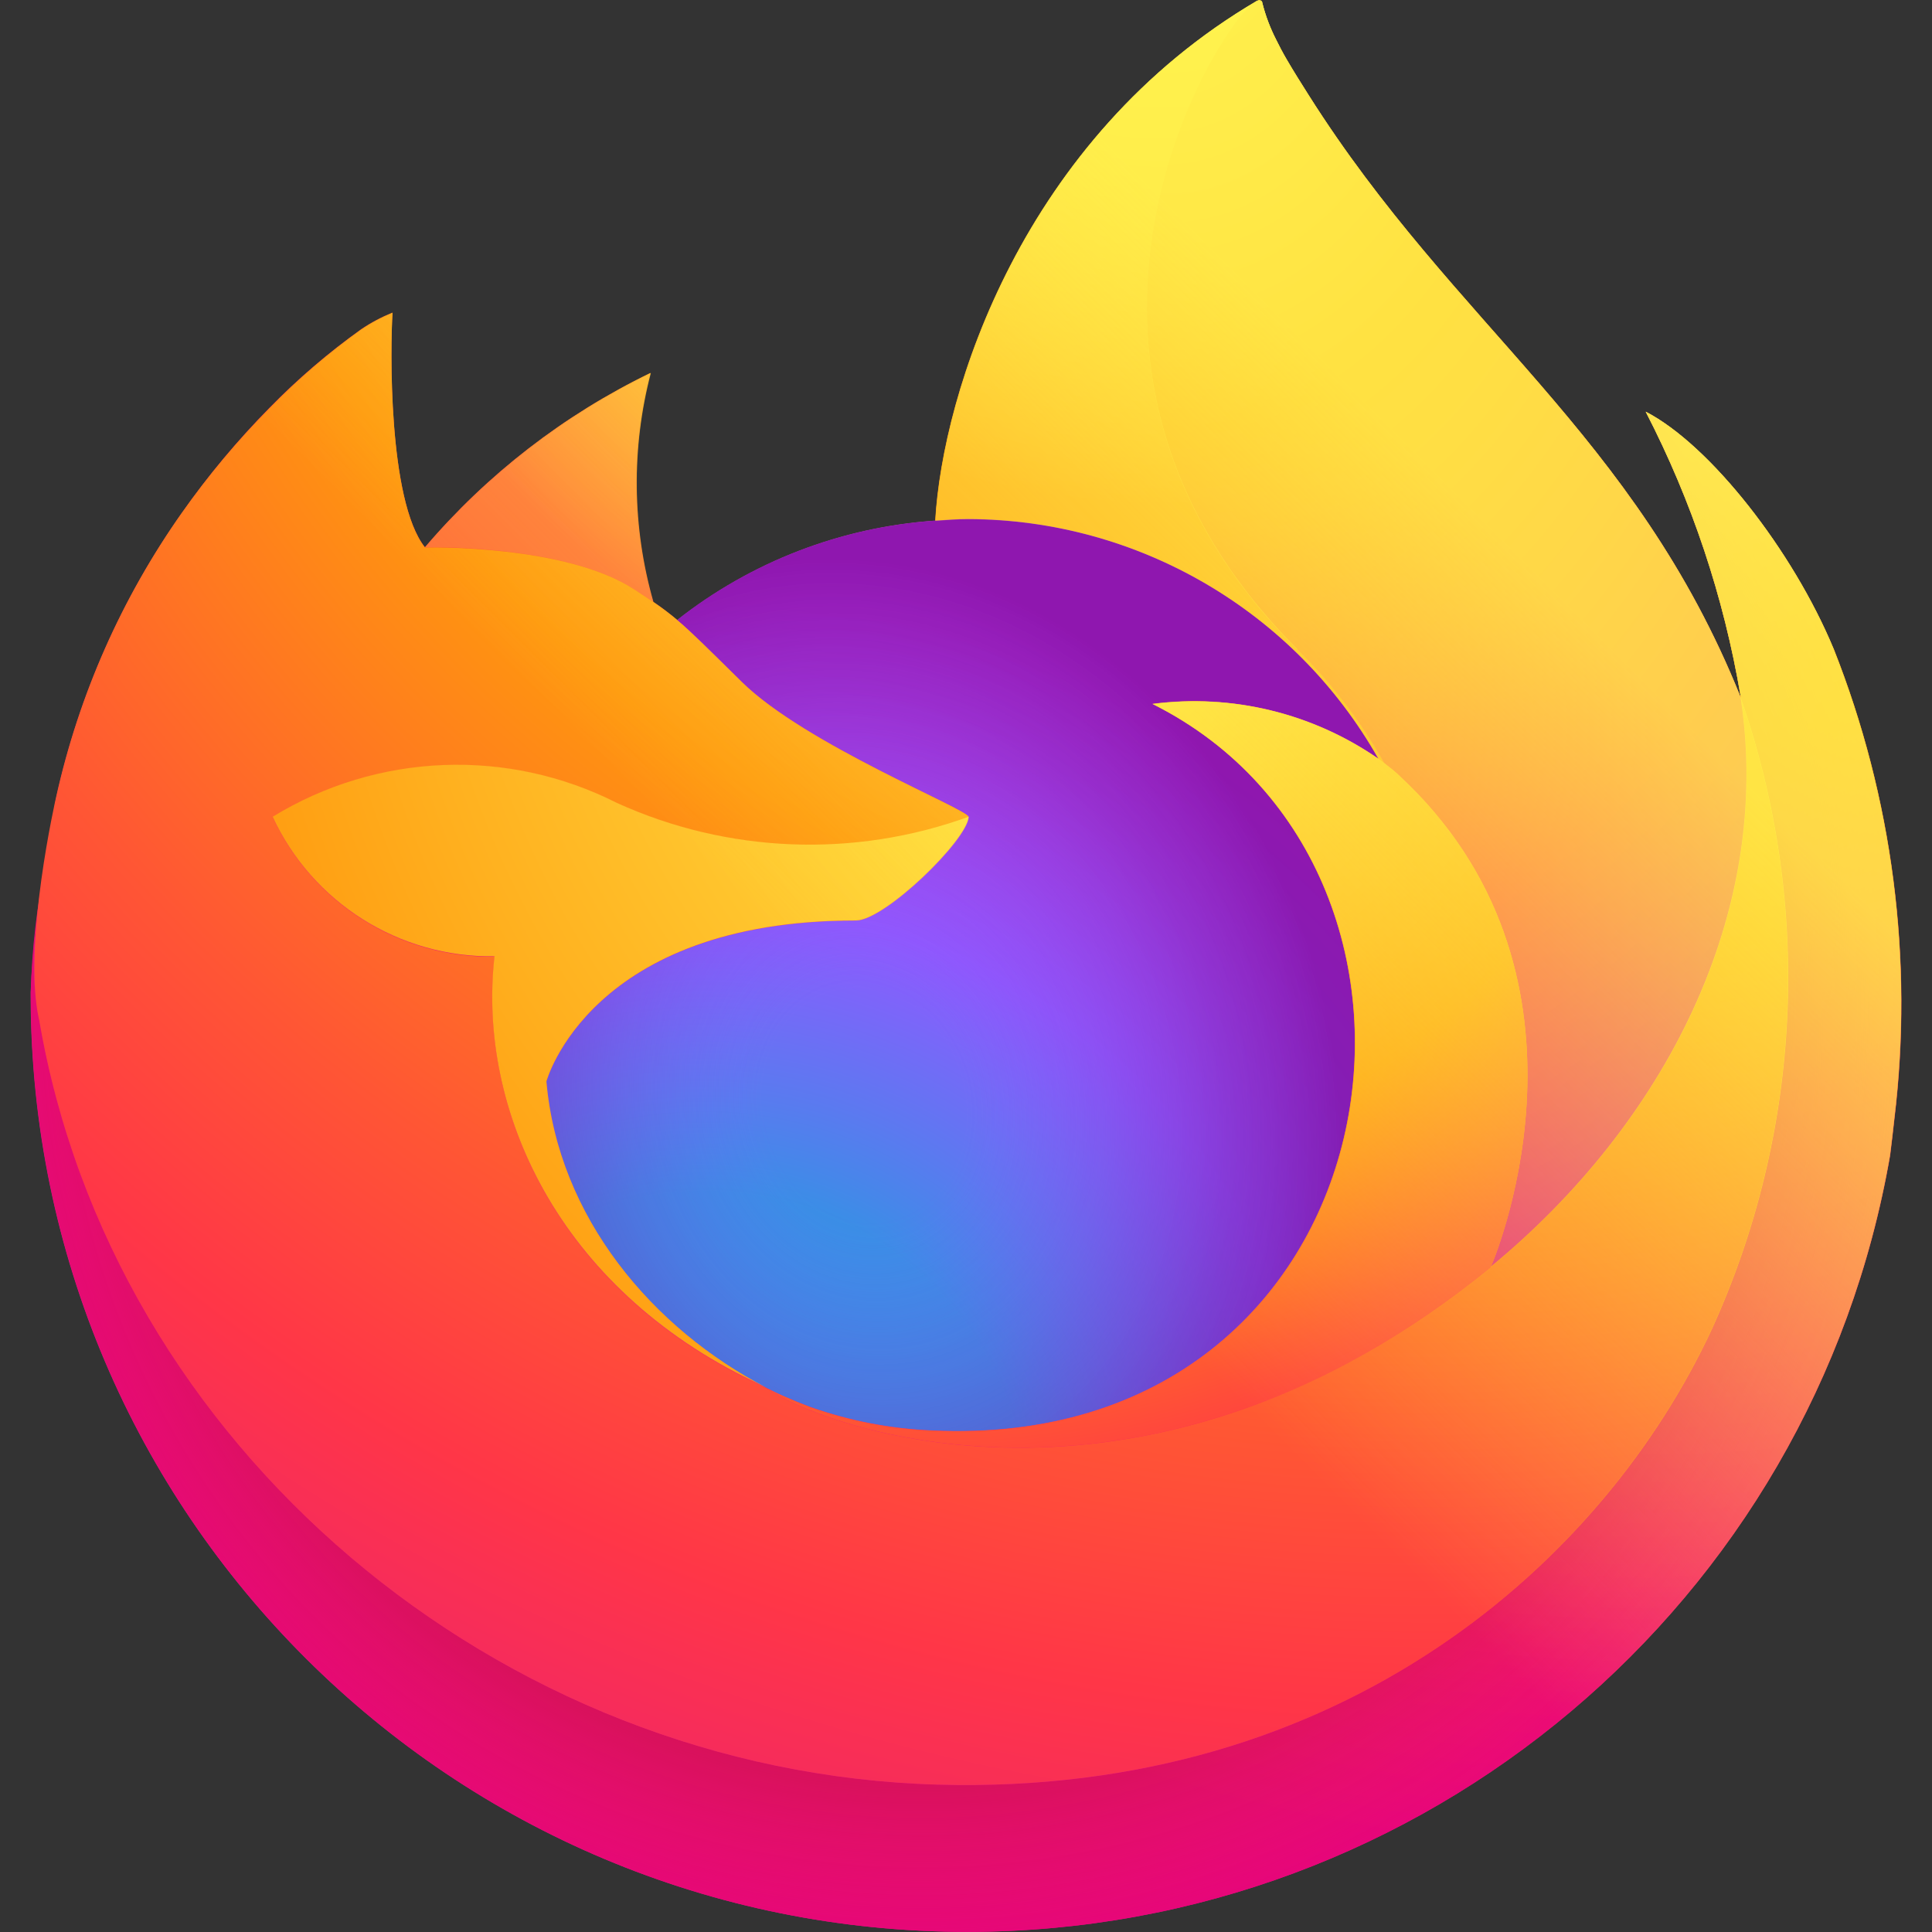 <?xml version="1.0" encoding="utf-8"?>
<!-- Generator: Adobe Illustrator 27.5.0, SVG Export Plug-In . SVG Version: 6.00 Build 0)  -->
<svg version="1.1" id="Ebene_1" xmlns="http://www.w3.org/2000/svg" xmlns:xlink="http://www.w3.org/1999/xlink" x="0px" y="0px"
	 viewBox="0 0 46 46" style="enable-background:new 0 0 46 46;" xml:space="preserve">
<rect x="0" y="0" width="46" height="46" fill="#333333" stroke="none"/>
<style type="text/css">
	.st0{fill:url(#SVGID_1_);}
	.st1{fill:url(#SVGID_00000012450148936702724470000001161232543299043969_);}
	.st2{fill:url(#SVGID_00000138575536286535973870000000027307975011779259_);}
	.st3{fill:url(#SVGID_00000003077738155066355040000005720745995856179902_);}
	.st4{fill:url(#SVGID_00000119081798780246526110000006714987793520867980_);}
	.st5{fill:url(#SVGID_00000119110759989711410170000011889550901002434961_);}
	.st6{fill:url(#SVGID_00000113323563714594060440000002836168114142638511_);}
	.st7{fill:url(#SVGID_00000018201243799989091040000011724629530942697872_);}
	.st8{fill:url(#SVGID_00000015349162204995421980000009594820390745292690_);}
	.st9{fill:url(#SVGID_00000005229674807306892840000005301603401559414437_);}
	.st10{fill:url(#SVGID_00000066512359515788902970000000544106948844369575_);}
	.st11{fill:url(#SVGID_00000021099069929042146480000000011788052382755717_);}
</style>
<g transform="matrix(.982 0 0 .982 .697 .72)">
	
		<linearGradient id="SVGID_1_" gradientUnits="userSpaceOnUse" x1="42.077" y1="41.516" x2="4.38" y2="5.146" gradientTransform="matrix(0.982 0 0 -0.982 -0.584 47.294)">
		<stop  offset="0.048" style="stop-color:#FFF44F"/>
		<stop  offset="0.111" style="stop-color:#FFE847"/>
		<stop  offset="0.225" style="stop-color:#FFC830"/>
		<stop  offset="0.368" style="stop-color:#FF980E"/>
		<stop  offset="0.401" style="stop-color:#FF8B16"/>
		<stop  offset="0.462" style="stop-color:#FF672A"/>
		<stop  offset="0.534" style="stop-color:#FF3647"/>
		<stop  offset="0.705" style="stop-color:#E31587"/>
	</linearGradient>
	<path class="st0" d="M43.747,14.996c-0.987-2.374-2.988-4.937-4.555-5.747c1.118,2.164,1.893,4.488,2.3,6.89l0.004,0.038
		c-2.567-6.398-6.919-8.981-10.475-14.6c-0.18-0.284-0.36-0.569-0.535-0.869c-0.1-0.172-0.18-0.326-0.25-0.469
		c-0.147-0.286-0.261-0.587-0.339-0.899c0-0.03-0.022-0.055-0.052-0.059c-0.014-0.004-0.029-0.004-0.043,0
		c-0.003,0-0.008,0.005-0.011,0.006c-0.004,0.001-0.011,0.006-0.016,0.009l0.009-0.015c-5.703,3.339-7.64,9.52-7.815,12.614
		c-2.278,0.156-4.457,0.996-6.251,2.408c-0.187-0.158-0.383-0.307-0.586-0.444c-0.517-1.811-0.539-3.727-0.064-5.55
		c-2.095,1.015-3.956,2.453-5.465,4.224H9.591c-0.9-1.141-0.837-4.902-0.785-5.688C8.54,6.953,8.286,7.087,8.048,7.248
		C7.254,7.815,6.511,8.451,5.829,9.149c-0.777,0.788-1.487,1.64-2.123,2.547v0.004v-0.004c-1.46,2.069-2.495,4.407-3.046,6.878
		l-0.03,0.15c-0.043,0.2-0.197,1.2-0.223,1.418c0,0.017-0.004,0.033-0.005,0.05c-0.199,1.033-0.322,2.079-0.369,3.13v0.117
		C0.054,35.98,10.239,46.128,22.78,46.106c11.029-0.019,20.45-7.961,22.334-18.828c0.038-0.293,0.069-0.583,0.103-0.879
		c0.468-3.866-0.039-7.787-1.473-11.407L43.747,14.996z M17.576,32.771c0.106,0.051,0.206,0.106,0.315,0.155l0.016,0.01
		C17.797,32.883,17.687,32.828,17.576,32.771z M41.496,16.183v-0.022l0.004,0.024L41.496,16.183z"/>
	
		<radialGradient id="SVGID_00000156565586799999509520000006545658625390980751_" cx="-8081.021" cy="8723.918" r="47.338" gradientTransform="matrix(0.982 0 0 -0.982 7974.718 8571.301)" gradientUnits="userSpaceOnUse">
		<stop  offset="0.129" style="stop-color:#FFBD4F"/>
		<stop  offset="0.186" style="stop-color:#FFAC31"/>
		<stop  offset="0.247" style="stop-color:#FF9D17"/>
		<stop  offset="0.283" style="stop-color:#FF980E"/>
		<stop  offset="0.403" style="stop-color:#FF563B"/>
		<stop  offset="0.467" style="stop-color:#FF3750"/>
		<stop  offset="0.71" style="stop-color:#F5156C"/>
		<stop  offset="0.782" style="stop-color:#EB0878"/>
		<stop  offset="0.86" style="stop-color:#E50080"/>
	</radialGradient>
	<path style="fill:url(#SVGID_00000156565586799999509520000006545658625390980751_);" d="M43.747,14.996
		c-0.987-2.374-2.988-4.937-4.555-5.747c1.118,2.164,1.893,4.488,2.3,6.89v0.022l0.004,0.024c1.75,5.009,1.497,10.5-0.707,15.326
		c-2.602,5.584-8.899,11.307-18.759,11.026c-10.651-0.302-20.036-8.208-21.788-18.56c-0.319-1.633,0-2.461,0.161-3.788
		c-0.219,1.031-0.341,2.08-0.365,3.133v0.117c0.022,12.541,10.207,22.69,22.748,22.668c11.029-0.019,20.45-7.961,22.334-18.828
		c0.038-0.293,0.069-0.583,0.103-0.879c0.468-3.866-0.039-7.787-1.473-11.407L43.747,14.996z"/>
	
		<radialGradient id="SVGID_00000137126490892154795260000016141403673146083972_" cx="-8098.919" cy="8704.23" r="47.338" gradientTransform="matrix(0.982 0 0 -0.982 7974.718 8571.301)" gradientUnits="userSpaceOnUse">
		<stop  offset="0.3" style="stop-color:#960E18"/>
		<stop  offset="0.351" style="stop-color:#B11927;stop-opacity:0.74"/>
		<stop  offset="0.435" style="stop-color:#DB293D;stop-opacity:0.343"/>
		<stop  offset="0.497" style="stop-color:#F5334B;stop-opacity:0.094"/>
		<stop  offset="0.53" style="stop-color:#FF3750;stop-opacity:0"/>
	</radialGradient>
	<path style="fill:url(#SVGID_00000137126490892154795260000016141403673146083972_);" d="M43.747,14.996
		c-0.987-2.374-2.988-4.937-4.555-5.747c1.118,2.164,1.893,4.488,2.3,6.89v0.022l0.004,0.024c1.75,5.009,1.497,10.5-0.707,15.326
		c-2.602,5.584-8.899,11.307-18.759,11.026c-10.651-0.302-20.036-8.208-21.788-18.56c-0.319-1.633,0-2.461,0.161-3.788
		c-0.219,1.031-0.341,2.08-0.365,3.133v0.117c0.022,12.541,10.207,22.69,22.748,22.668c11.029-0.019,20.45-7.961,22.334-18.828
		c0.038-0.293,0.069-0.583,0.103-0.879c0.468-3.866-0.039-7.787-1.473-11.407L43.747,14.996z"/>
	
		<radialGradient id="SVGID_00000119808269217425469690000017550871741396057534_" cx="-8092.953" cy="8734.657" r="34.29" gradientTransform="matrix(0.982 0 0 -0.982 7974.718 8571.301)" gradientUnits="userSpaceOnUse">
		<stop  offset="0.132" style="stop-color:#FFF44F"/>
		<stop  offset="0.252" style="stop-color:#FFDC3E"/>
		<stop  offset="0.506" style="stop-color:#FF9D12"/>
		<stop  offset="0.526" style="stop-color:#FF980E"/>
	</radialGradient>
	<path style="fill:url(#SVGID_00000119808269217425469690000017550871741396057534_);" d="M32.709,17.662
		c0.049,0.035,0.095,0.069,0.141,0.104c-0.57-1.011-1.28-1.937-2.109-2.751c-7.06-7.06-1.85-15.303-0.971-15.725l0.009-0.013
		c-5.703,3.339-7.64,9.52-7.815,12.614c0.265-0.018,0.527-0.04,0.798-0.04c4.119,0.008,7.917,2.226,9.948,5.81V17.662z"/>
	
		<radialGradient id="SVGID_00000033350065754911332340000006043787946534890377_" cx="-8104.289" cy="8691.701" r="22.538" gradientTransform="matrix(0.982 0 0 -0.982 7974.718 8571.301)" gradientUnits="userSpaceOnUse">
		<stop  offset="0.353" style="stop-color:#3A8EE6"/>
		<stop  offset="0.472" style="stop-color:#5C79F0"/>
		<stop  offset="0.669" style="stop-color:#9059FF"/>
		<stop  offset="1" style="stop-color:#C139E6"/>
	</radialGradient>
	<path style="fill:url(#SVGID_00000033350065754911332340000006043787946534890377_);" d="M22.773,19.074
		c-0.037,0.565-2.033,2.513-2.731,2.513c-6.456,0-7.505,3.906-7.505,3.906c0.286,3.289,2.578,5.999,5.348,7.429
		c0.127,0.066,0.255,0.125,0.383,0.183c0.222,0.098,0.444,0.189,0.667,0.273c0.951,0.336,1.947,0.529,2.954,0.57
		c11.319,0.531,13.51-13.533,5.342-17.617c1.927-0.251,3.878,0.223,5.475,1.329c-2.031-3.584-5.829-5.802-9.948-5.81
		c-0.269,0-0.533,0.022-0.798,0.04c-2.278,0.156-4.457,0.996-6.251,2.408c0.346,0.293,0.737,0.684,1.56,1.496
		c1.541,1.518,5.492,3.09,5.501,3.275L22.773,19.074z"/>
	
		<radialGradient id="SVGID_00000043416907978530687130000012075048224905895598_" cx="-8095.148" cy="8712.342" r="11.952" gradientTransform="matrix(0.955 -0.231 -0.27 -1.117 10103.454 7887.759)" gradientUnits="userSpaceOnUse">
		<stop  offset="0.206" style="stop-color:#9059FF;stop-opacity:0"/>
		<stop  offset="0.278" style="stop-color:#8C4FF3;stop-opacity:0.064"/>
		<stop  offset="0.747" style="stop-color:#7716A8;stop-opacity:0.45"/>
		<stop  offset="0.975" style="stop-color:#6E008B;stop-opacity:0.6"/>
	</radialGradient>
	<path style="fill:url(#SVGID_00000043416907978530687130000012075048224905895598_);" d="M22.773,19.074
		c-0.037,0.565-2.033,2.513-2.731,2.513c-6.456,0-7.505,3.906-7.505,3.906c0.286,3.289,2.578,5.999,5.348,7.429
		c0.127,0.066,0.255,0.125,0.383,0.183c0.222,0.098,0.444,0.189,0.667,0.273c0.951,0.336,1.947,0.529,2.954,0.57
		c11.319,0.531,13.51-13.533,5.342-17.617c1.927-0.251,3.878,0.223,5.475,1.329c-2.031-3.584-5.829-5.802-9.948-5.81
		c-0.269,0-0.533,0.022-0.798,0.04c-2.278,0.156-4.457,0.996-6.251,2.408c0.346,0.293,0.737,0.684,1.56,1.496
		c1.541,1.518,5.492,3.09,5.501,3.275L22.773,19.074z"/>
	
		<radialGradient id="SVGID_00000175301846330723595840000016865467663662681259_" cx="-8099.516" cy="8725.708" r="16.217" gradientTransform="matrix(0.982 0 0 -0.982 7974.718 8571.301)" gradientUnits="userSpaceOnUse">
		<stop  offset="0" style="stop-color:#FFE226"/>
		<stop  offset="0.121" style="stop-color:#FFDB27"/>
		<stop  offset="0.295" style="stop-color:#FFC82A"/>
		<stop  offset="0.502" style="stop-color:#FFA930"/>
		<stop  offset="0.732" style="stop-color:#FF7E37"/>
		<stop  offset="0.792" style="stop-color:#FF7139"/>
	</radialGradient>
	<path style="fill:url(#SVGID_00000175301846330723595840000016865467663662681259_);" d="M14.653,13.549
		c0.184,0.117,0.336,0.219,0.469,0.311c-0.517-1.811-0.539-3.727-0.064-5.55c-2.095,1.015-3.956,2.453-5.465,4.224
		C9.703,12.531,12.997,12.472,14.653,13.549z"/>
	
		<radialGradient id="SVGID_00000088119995554265229000000003833317649059870865_" cx="-8086.391" cy="8736.447" r="69.19" gradientTransform="matrix(0.982 0 0 -0.982 7974.718 8571.301)" gradientUnits="userSpaceOnUse">
		<stop  offset="0.113" style="stop-color:#FFF44F"/>
		<stop  offset="0.456" style="stop-color:#FF980E"/>
		<stop  offset="0.622" style="stop-color:#FF5634"/>
		<stop  offset="0.716" style="stop-color:#FF3647"/>
		<stop  offset="0.904" style="stop-color:#E31587"/>
	</radialGradient>
	<path style="fill:url(#SVGID_00000088119995554265229000000003833317649059870865_);" d="M0.237,23.977
		c1.752,10.352,11.137,18.261,21.788,18.56c9.86,0.279,16.158-5.445,18.759-11.026c2.204-4.826,2.457-10.318,0.707-15.326v-0.022
		c0-0.017-0.004-0.027,0-0.022l0.004,0.038c0.806,5.259-1.869,10.352-6.052,13.803l-0.013,0.029
		c-8.149,6.638-15.947,4.004-17.523,2.929c-0.11-0.053-0.22-0.108-0.33-0.165c-4.751-2.271-6.714-6.597-6.292-10.311
		c-2.304,0.034-4.412-1.292-5.379-3.383c2.536-1.553,5.696-1.68,8.349-0.335c2.689,1.22,5.748,1.341,8.524,0.335
		c-0.009-0.185-3.96-1.758-5.501-3.275c-0.823-0.811-1.214-1.202-1.56-1.496c-0.187-0.158-0.383-0.307-0.586-0.444
		c-0.135-0.092-0.286-0.192-0.469-0.311c-1.656-1.077-4.95-1.018-5.059-1.015H9.593c-0.9-1.141-0.837-4.902-0.785-5.688
		C8.542,6.961,8.288,7.096,8.05,7.257C7.256,7.824,6.513,8.46,5.831,9.158c-0.78,0.786-1.493,1.636-2.131,2.541v0.004v-0.004
		c-1.46,2.069-2.495,4.407-3.046,6.878c-0.011,0.046-0.818,3.573-0.42,5.402L0.237,23.977z"/>
	
		<radialGradient id="SVGID_00000016755074330219491690000009132869176424893096_" cx="-8073.842" cy="8694.111" r="50.677" gradientTransform="matrix(0.103 0.977 0.641 -0.068 -4714.236 8473.913)" gradientUnits="userSpaceOnUse">
		<stop  offset="0" style="stop-color:#FFF44F"/>
		<stop  offset="0.06" style="stop-color:#FFE847"/>
		<stop  offset="0.168" style="stop-color:#FFC830"/>
		<stop  offset="0.304" style="stop-color:#FF980E"/>
		<stop  offset="0.356" style="stop-color:#FF8B16"/>
		<stop  offset="0.455" style="stop-color:#FF672A"/>
		<stop  offset="0.57" style="stop-color:#FF3647"/>
		<stop  offset="0.737" style="stop-color:#E31587"/>
	</radialGradient>
	<path style="fill:url(#SVGID_00000016755074330219491690000009132869176424893096_);" d="M30.741,15.014
		c0.829,0.814,1.539,1.741,2.109,2.754c0.125,0.094,0.241,0.188,0.34,0.279c5.148,4.745,2.451,11.454,2.25,11.928
		c4.182-3.445,6.855-8.542,6.052-13.803c-2.568-6.403-6.925-8.987-10.475-14.606c-0.18-0.284-0.36-0.569-0.535-0.869
		c-0.1-0.172-0.18-0.326-0.25-0.469c-0.147-0.286-0.261-0.587-0.339-0.899c0-0.03-0.022-0.055-0.052-0.059
		c-0.014-0.004-0.029-0.004-0.043,0c-0.003,0-0.008,0.005-0.011,0.006s-0.011,0.006-0.016,0.009
		c-0.878,0.417-6.087,8.665,0.973,15.719L30.741,15.014z"/>
	
		<radialGradient id="SVGID_00000148636071017710854950000004802001783755753646_" cx="-8099.516" cy="8719.742" r="43.19" gradientTransform="matrix(0.982 0 0 -0.982 7974.718 8571.301)" gradientUnits="userSpaceOnUse">
		<stop  offset="0.137" style="stop-color:#FFF44F"/>
		<stop  offset="0.48" style="stop-color:#FF980E"/>
		<stop  offset="0.592" style="stop-color:#FF5634"/>
		<stop  offset="0.655" style="stop-color:#FF3647"/>
		<stop  offset="0.904" style="stop-color:#E31587"/>
	</radialGradient>
	<path style="fill:url(#SVGID_00000148636071017710854950000004802001783755753646_);" d="M33.19,18.048
		c-0.099-0.091-0.216-0.185-0.34-0.279c-0.046-0.035-0.092-0.069-0.141-0.104c-1.597-1.106-3.548-1.58-5.475-1.329
		c8.167,4.083,5.976,18.144-5.342,17.617c-1.008-0.041-2.004-0.234-2.954-0.57c-0.222-0.083-0.444-0.174-0.667-0.273
		c-0.128-0.059-0.257-0.117-0.383-0.183l0.016,0.01c1.578,1.077,9.374,3.71,17.523-2.929l0.013-0.029
		c0.203-0.475,2.901-7.183-2.25-11.928L33.19,18.048z"/>
	
		<radialGradient id="SVGID_00000150822230305000035730000015283472571039811975_" cx="-8088.18" cy="8717.355" r="47.273" gradientTransform="matrix(0.982 0 0 -0.982 7974.718 8571.301)" gradientUnits="userSpaceOnUse">
		<stop  offset="0.094" style="stop-color:#FFF44F"/>
		<stop  offset="0.231" style="stop-color:#FFE141"/>
		<stop  offset="0.509" style="stop-color:#FFAF1E"/>
		<stop  offset="0.626" style="stop-color:#FF980E"/>
	</radialGradient>
	<path style="fill:url(#SVGID_00000150822230305000035730000015283472571039811975_);" d="M12.538,25.489
		c0,0,1.048-3.906,7.505-3.906c0.698,0,2.695-1.948,2.731-2.513c-2.776,1.006-5.836,0.885-8.524-0.335
		c-2.652-1.345-5.813-1.218-8.349,0.335c0.967,2.091,3.075,3.417,5.379,3.383c-0.421,3.713,1.542,8.038,6.292,10.311
		c0.106,0.051,0.206,0.106,0.315,0.155c-2.773-1.432-5.062-4.141-5.348-7.429V25.489z"/>
	
		<linearGradient id="SVGID_00000142871117108693414280000014553182654928353976_" gradientUnits="userSpaceOnUse" x1="41.614" y1="41.709" x2="9.544" y2="9.633" gradientTransform="matrix(0.982 0 0 -0.982 -0.584 47.294)">
		<stop  offset="0.167" style="stop-color:#FFF44F;stop-opacity:0.8"/>
		<stop  offset="0.266" style="stop-color:#FFF44F;stop-opacity:0.634"/>
		<stop  offset="0.489" style="stop-color:#FFF44F;stop-opacity:0.217"/>
		<stop  offset="0.6" style="stop-color:#FFF44F;stop-opacity:0"/>
	</linearGradient>
	<path style="fill:url(#SVGID_00000142871117108693414280000014553182654928353976_);" d="M43.747,14.996
		c-0.987-2.374-2.988-4.937-4.555-5.747c1.118,2.164,1.893,4.488,2.3,6.89l0.004,0.038c-2.567-6.398-6.919-8.981-10.475-14.6
		c-0.18-0.284-0.36-0.569-0.535-0.869c-0.1-0.172-0.18-0.326-0.25-0.469c-0.147-0.286-0.261-0.587-0.339-0.899
		c0-0.03-0.022-0.055-0.052-0.059c-0.014-0.004-0.029-0.004-0.043,0c-0.003,0-0.008,0.005-0.011,0.006
		c-0.004,0.001-0.011,0.006-0.016,0.009l0.009-0.015c-5.703,3.339-7.64,9.52-7.815,12.614c0.265-0.018,0.527-0.04,0.798-0.04
		c4.119,0.008,7.917,2.226,9.948,5.81c-1.597-1.106-3.548-1.58-5.475-1.329c8.167,4.083,5.976,18.144-5.342,17.617
		c-1.008-0.041-2.004-0.234-2.954-0.57c-0.222-0.083-0.444-0.174-0.667-0.273c-0.128-0.059-0.257-0.117-0.383-0.183l0.016,0.01
		c-0.11-0.053-0.22-0.108-0.33-0.165c0.106,0.051,0.206,0.106,0.315,0.155c-2.773-1.433-5.062-4.142-5.348-7.429
		c0,0,1.048-3.906,7.505-3.906c0.698,0,2.695-1.948,2.731-2.513c-0.009-0.185-3.96-1.758-5.501-3.275
		c-0.823-0.811-1.214-1.202-1.56-1.496c-0.187-0.158-0.383-0.307-0.586-0.444c-0.517-1.811-0.539-3.727-0.064-5.55
		c-2.095,1.015-3.956,2.453-5.465,4.224H9.592c-0.9-1.141-0.837-4.902-0.785-5.688c-0.266,0.107-0.52,0.242-0.758,0.402
		C7.255,7.82,6.512,8.456,5.83,9.154c-0.777,0.788-1.487,1.64-2.123,2.547v0.004V11.7c-1.46,2.069-2.495,4.407-3.046,6.878
		l-0.03,0.15c-0.043,0.2-0.234,1.214-0.262,1.432c-0.175,1.047-0.287,2.104-0.335,3.165v0.117
		c0.022,12.541,10.207,22.69,22.748,22.668c11.029-0.019,20.45-7.961,22.334-18.828c0.038-0.293,0.069-0.583,0.103-0.879
		c0.468-3.866-0.039-7.787-1.473-11.407L43.747,14.996z M41.494,16.162l0.004,0.024L41.494,16.162z"/>
</g>
</svg>
